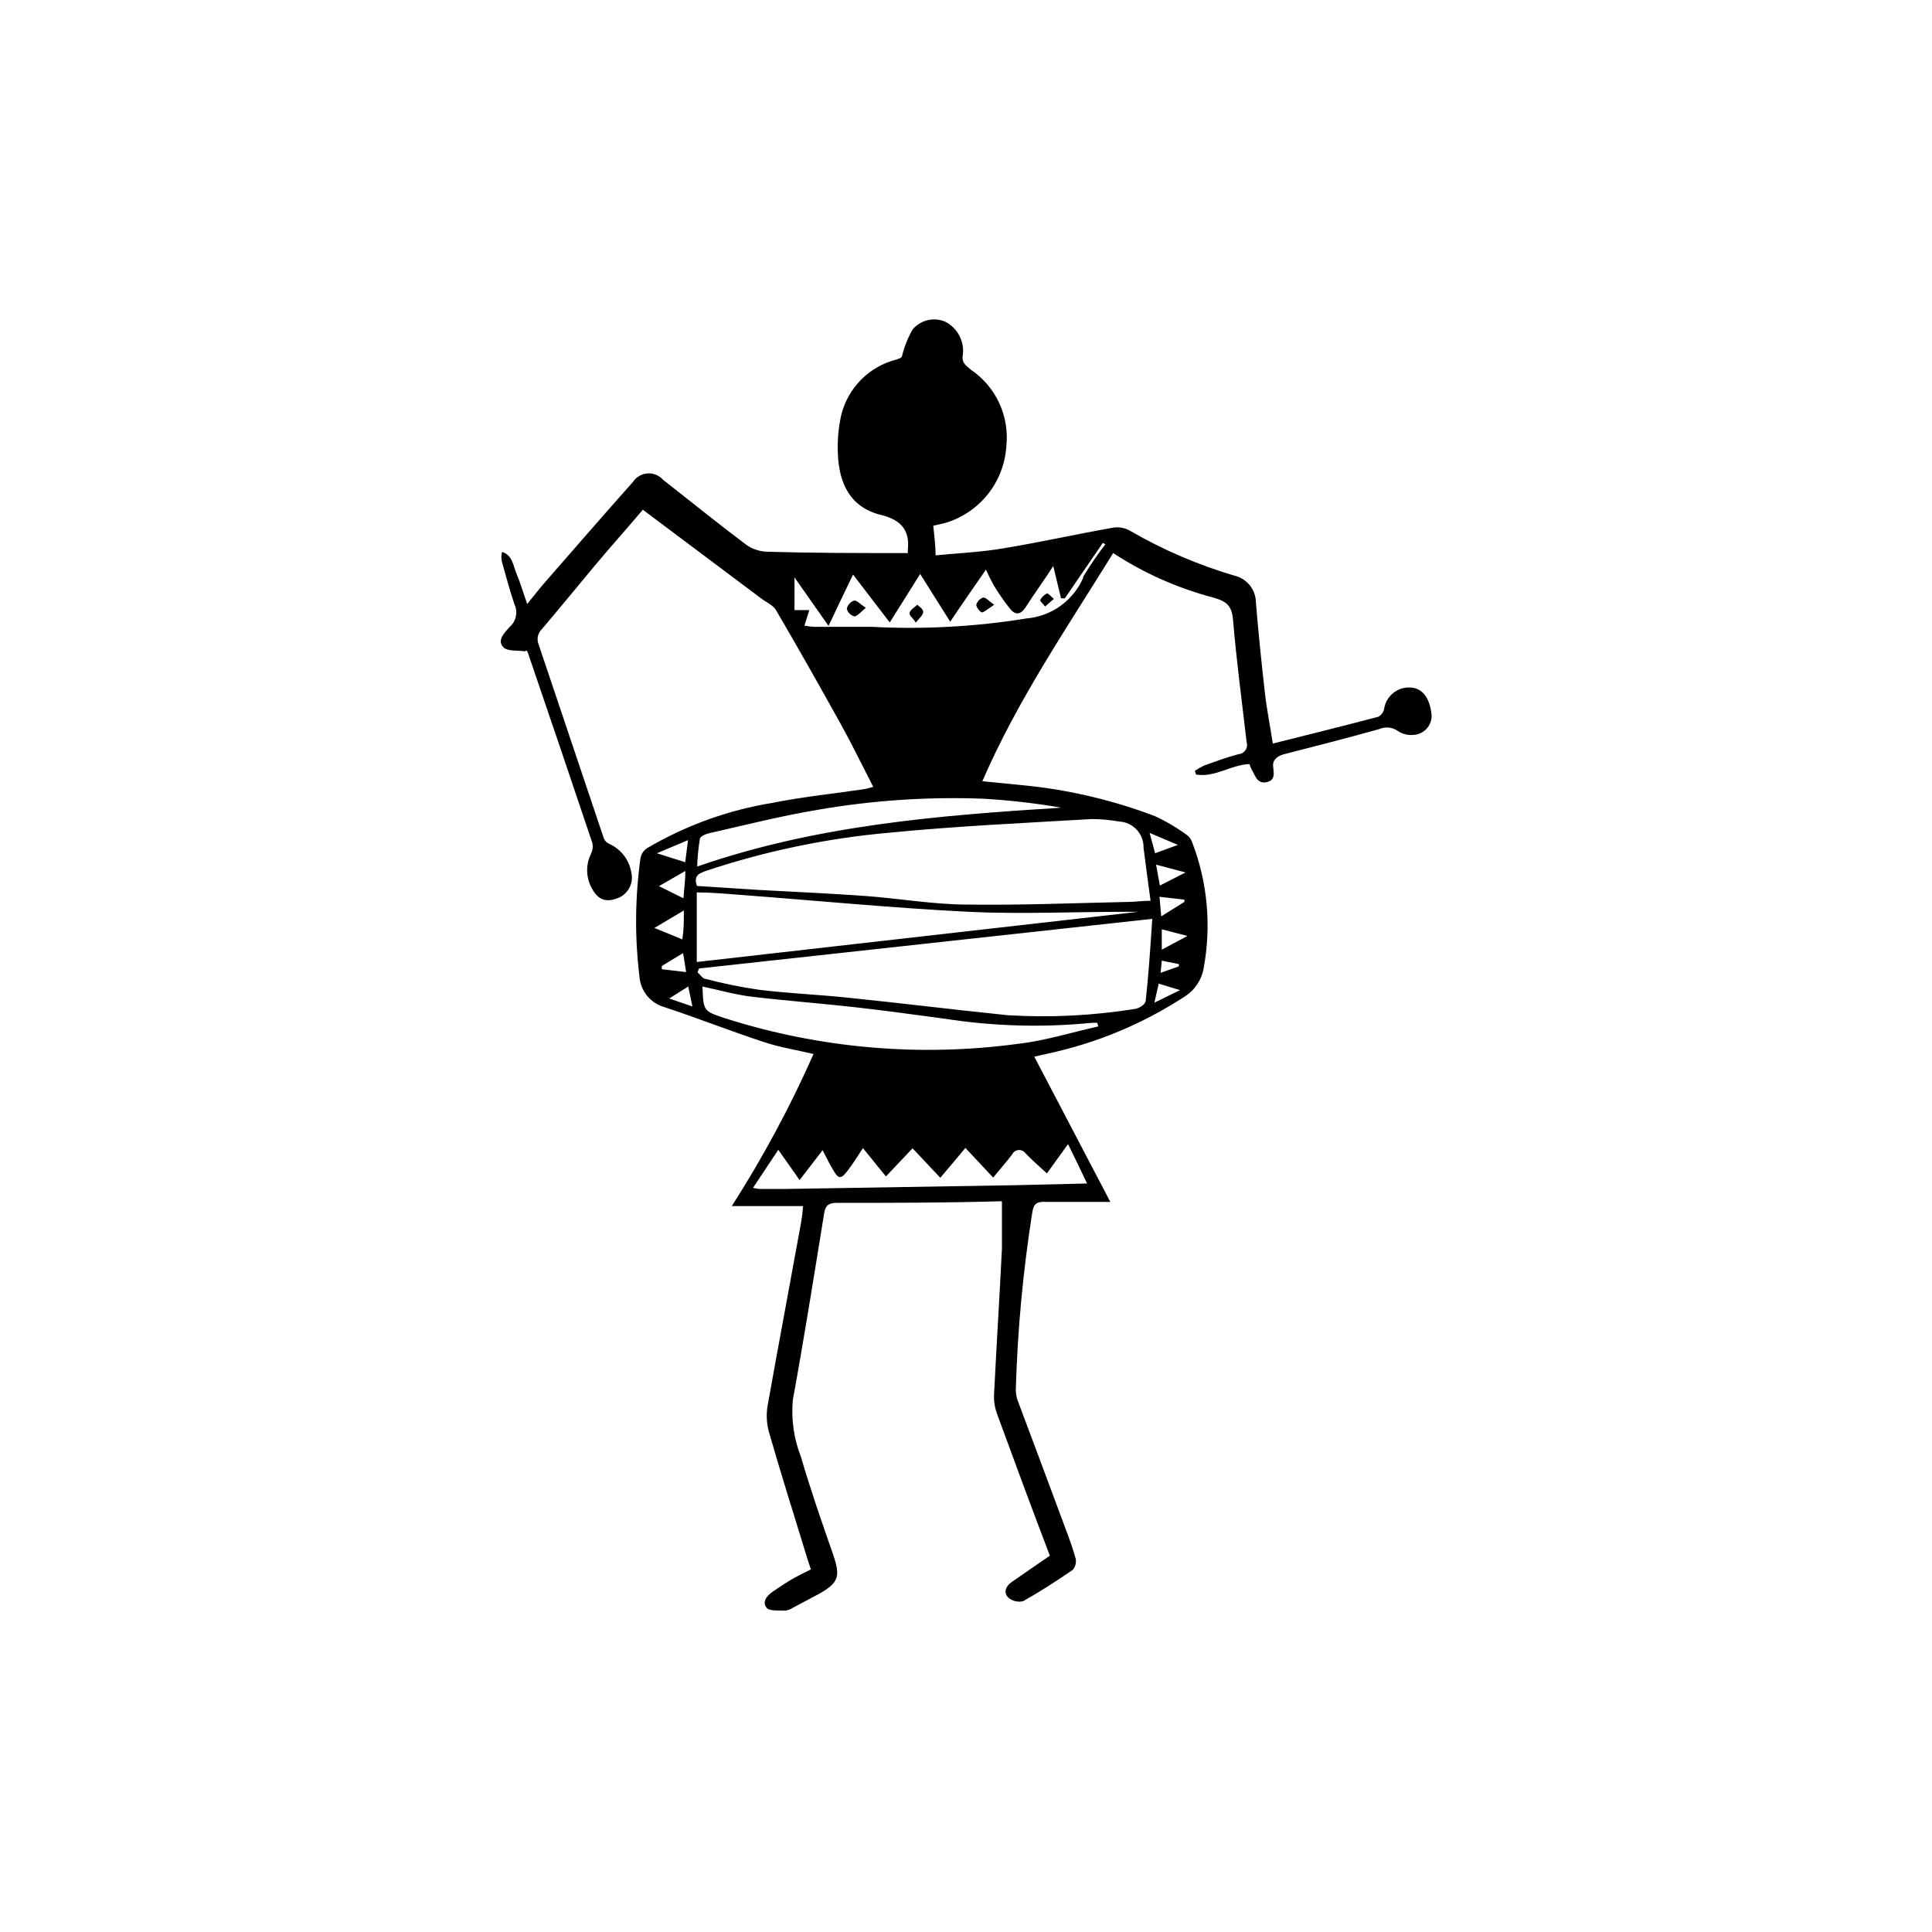 <?xml version="1.0" encoding="UTF-8"?>
<!-- Uploaded to: ICON Repo, www.iconrepo.com, Generator: ICON Repo Mixer Tools -->
<svg fill="#000000" width="800px" height="800px" version="1.1" viewBox="144 144 512 512" xmlns="http://www.w3.org/2000/svg">
 <g>
  <path d="m523.33 332.99c-0.555-4.332-2.57-6.75-5.742-6.801h-0.004c-3.316-0.098-6.199 2.269-6.75 5.539-0.148 0.941-0.727 1.762-1.562 2.219-9.168 2.418-18.34 4.684-27.961 7.106-0.707-4.586-1.613-9.07-2.117-13.602-0.906-7.961-1.715-15.871-2.367-23.832-0.043-3.367-2.367-6.269-5.641-7.055-9.605-2.828-18.84-6.785-27.508-11.789-1.367-0.852-2.992-1.191-4.586-0.957-9.773 1.715-19.398 3.879-29.172 5.492-5.844 1.008-11.789 1.258-17.984 1.863 0-3.023-0.402-5.441-0.605-7.859 1.41-0.352 2.469-0.504 3.426-0.805 4.383-1.355 8.246-4.008 11.09-7.606s4.527-7.973 4.832-12.547c0.445-3.938-0.195-7.922-1.859-11.52-1.66-3.598-4.277-6.672-7.562-8.887-1.359-1.16-2.519-1.812-2.066-4.082 0.355-3.559-1.5-6.977-4.684-8.613-3.027-1.301-6.551-0.461-8.668 2.066-1.227 2.164-2.16 4.488-2.769 6.902 0 0.605-0.805 0.805-1.512 1.059-3.566 0.902-6.82 2.762-9.406 5.383-2.582 2.621-4.402 5.898-5.254 9.477-0.723 3.309-1.008 6.695-0.855 10.078 0.301 7.809 3.176 14.258 11.539 16.273 5.039 1.258 7.559 3.879 7.004 9.117h-0.004c0.02 0.32 0.02 0.641 0 0.957h-1.41c-11.941 0-23.879 0-35.82-0.352-1.988-0.047-3.914-0.676-5.543-1.812-7.457-5.594-14.711-11.488-22.066-17.23-1.039-1.188-2.57-1.824-4.144-1.715-1.57 0.109-3.004 0.949-3.867 2.269-7.656 8.566-15.113 17.23-22.672 25.844-1.762 2.016-3.426 4.082-5.34 6.5-1.059-2.973-1.762-5.441-2.769-7.859-1.008-2.418-1.109-5.039-3.879-5.945-0.27 0.922-0.27 1.898 0 2.82 1.059 3.727 2.016 7.457 3.273 11.082v0.004c0.957 2.039 0.441 4.465-1.258 5.941-1.309 1.512-3.527 3.527-1.664 5.441 1.109 1.109 3.777 0.754 5.742 1.059 0.402-0.453 0.605 0 0.754 0.453 5.742 16.793 11.438 33.586 17.078 50.383h0.004c0.191 0.977 0.051 1.984-0.402 2.871-1.336 2.715-1.336 5.898 0 8.613 1.613 3.324 3.629 4.281 6.699 3.223v0.004c3.004-0.902 4.762-4.016 3.981-7.055-0.574-3.293-2.746-6.086-5.793-7.457-0.656-0.277-1.18-0.801-1.461-1.461-5.793-17.129-11.488-34.258-17.281-51.387-0.582-1.434-0.223-3.074 0.906-4.133 4.684-5.492 9.219-11.082 13.855-16.625 4.637-5.543 8.613-9.926 12.848-14.961l31.188 23.375c1.41 1.109 3.324 1.863 4.133 3.273 5.894 10.078 11.586 20.152 17.18 30.23 2.973 5.391 5.644 10.883 8.566 16.574-1.059 0.25-1.762 0.504-2.469 0.605-8.113 1.211-16.223 2.016-24.234 3.629h-0.004c-11.715 1.902-22.973 5.969-33.203 11.988-0.906 0.586-1.543 1.512-1.762 2.57-1.461 10.387-1.562 20.922-0.301 31.336 0.227 3.848 2.848 7.133 6.547 8.211 8.867 2.922 17.531 6.348 26.398 9.27 4.231 1.41 8.715 2.117 13.199 3.176h0.004c-6.188 13.969-13.43 27.441-21.664 40.305h18.895-0.004c-0.105 1.504-0.289 3-0.551 4.484-2.922 16.07-5.945 32.145-8.816 48.215-0.43 2.359-0.328 4.789 0.301 7.106 3.023 10.531 6.297 20.957 9.523 31.438 0.504 1.715 1.059 3.426 1.613 5.039-1.715 0.855-3.273 1.613-4.785 2.469-1.512 0.855-3.074 1.914-4.586 2.922-1.512 1.008-3.879 2.672-2.418 4.734 0.707 1.008 3.375 0.707 5.039 0.805h-0.004c0.668-0.094 1.305-0.332 1.863-0.703l7.305-3.883c5.039-2.922 5.441-4.586 3.426-10.43-2.973-8.516-5.945-17.027-8.465-25.695l0.004 0.004c-1.895-4.801-2.637-9.977-2.168-15.113 2.973-16.273 5.594-32.801 8.312-49.527 0.301-1.914 1.059-2.672 3.125-2.719 14.258 0 28.516 0 42.773-0.402 0.402-0.031 0.805-0.031 1.207 0v12.543c-0.656 13.047-1.461 26.098-2.117 39.145l0.004 0.004c-0.016 1.617 0.273 3.223 0.855 4.734 4.586 12.543 9.27 25.191 13.957 37.484-3.375 2.316-6.699 4.586-10.078 6.953-1.562 1.059-2.316 2.769-0.957 4.133v-0.004c1.086 0.957 2.578 1.316 3.981 0.957 4.484-2.519 8.816-5.34 13.098-8.262 0.711-0.816 1.008-1.91 0.805-2.973-0.754-2.769-1.762-5.492-2.769-8.16-4.18-11.336-8.465-22.672-12.695-34.008-0.285-0.93-0.422-1.898-0.402-2.871 0.457-15.594 1.902-31.145 4.332-46.555 0.352-2.621 1.309-3.074 3.629-2.973h17.078l-20.152-38.492 3.578-0.805c12.914-2.766 25.211-7.891 36.273-15.113 2.68-1.684 4.516-4.434 5.039-7.559 2.09-11.203 1.027-22.766-3.074-33.402-0.246-0.723-0.699-1.355-1.312-1.812-2.66-1.961-5.512-3.648-8.512-5.039-10.527-4-21.512-6.676-32.699-7.957l-13.047-1.309c9.32-21.562 22.469-40.707 34.66-60.457v-0.004c8.203 5.363 17.223 9.363 26.703 11.84 3.074 0.906 4.684 1.914 5.039 5.594 0.906 10.883 2.367 21.766 3.629 32.648l-0.004-0.004c0.234 0.723 0.125 1.512-0.297 2.141-0.422 0.629-1.113 1.027-1.867 1.086-3.074 0.805-6.047 1.914-9.02 2.973-0.871 0.41-1.715 0.879-2.519 1.41l0.301 1.008c5.039 0.855 9.27-2.621 14.156-2.769l0.004-0.004c0.145 0.488 0.332 0.957 0.555 1.414 0.957 1.512 1.41 3.93 3.981 3.375 2.57-0.555 1.812-2.719 1.715-4.332-0.102-1.613 1.258-2.672 2.922-3.074 8.465-2.168 16.93-4.332 25.191-6.648l-0.004-0.004c1.656-0.734 3.582-0.523 5.039 0.555 1.266 0.824 2.785 1.164 4.281 0.957 1.379-0.125 2.644-0.809 3.504-1.895 0.855-1.086 1.23-2.477 1.031-3.848zm-196.99 33.656c-0.301 2.215-0.504 4.031-0.754 5.844l-7.508-2.367zm-0.707 8.16c0 2.57-0.352 4.637-0.504 7.254l-6.5-3.223zm-0.402 10.48c0 2.871 0 5.039-0.402 7.656l-7.406-3.023zm-5.844 15.566v-0.855l5.644-3.426 0.805 5.039zm1.965 7.758 5.039-3.176 1.109 5.289zm100.05 46.402 5.644-7.809c1.664 3.426 3.223 6.551 5.039 10.43l-18.895 0.453-61.414 1.008-6.5-0.004c-0.578-0.059-1.148-0.16-1.715-0.301l6.699-10.078 5.644 8.012 6.098-7.91c1.008 1.914 1.762 3.527 2.672 5.039 1.512 2.672 2.168 2.769 3.981 0.352s2.519-3.629 4.031-5.945l6.098 7.508 7.055-7.457 7.356 7.809c2.519-2.922 4.484-5.34 6.648-7.91l7.356 7.859c1.762-2.168 3.477-4.082 5.039-6.144h-0.004c0.316-0.648 0.953-1.086 1.676-1.148 0.723-0.062 1.426 0.262 1.852 0.848 1.812 1.863 3.676 3.527 5.742 5.391zm-7.457-34.41c-26.16 3.562-52.789 1.238-77.938-6.801-5.594-1.863-5.594-1.863-5.844-8.363 4.281 0.906 8.516 2.117 12.848 2.672 9.371 1.109 18.742 1.812 28.113 2.871 7.707 0.855 15.418 1.965 23.125 2.973l-0.004-0.004c12.934 2.031 26.07 2.402 39.098 1.109 0.484-0.023 0.973-0.023 1.461 0l0.25 0.957c-7 1.562-13.902 3.727-21.008 4.586zm33.555-11.133c0 0.754-1.762 1.812-2.769 1.914v-0.004c-11.125 1.785-22.41 2.344-33.656 1.664-14.258-1.461-28.465-3.223-42.723-4.684-7.707-0.805-15.516-1.109-23.227-2.066-4.754-0.688-9.461-1.645-14.105-2.871-0.805 0-1.461-1.16-2.168-1.762l0.402-1.008 120.11-13.148c-0.504 7.856-1.008 14.961-1.762 21.961zm-118.85-10.531v-18.441c3.777 0 7.707 0.352 11.586 0.656 20.152 1.512 40.305 3.477 60.457 4.484 13.805 0.656 27.711 0 41.562 0h3.426zm121.27 10.781 1.16-5.039 5.644 1.715zm1.359-28.062 6.602 0.754v0.605l-6.144 3.828zm0.301 20.152 0.301-3.223 4.535 0.906v0.605zm7.106-9.773-6.801 3.629v-5.394zm-7.305-13.352-1.008-5.543 7.809 2.066zm4.785-10.781-6.047 2.215-1.457-5.391zm-15.617-6.195c3.699 0.16 6.586 3.25 6.5 6.949 0.555 4.586 1.211 9.117 1.863 14.055-2.316 0-4.031 0.301-5.742 0.301-14.258 0.301-28.465 0.906-42.723 0.707-9.02 0-17.984-1.613-27.004-2.266-9.02-0.652-18.793-1.105-28.215-1.609l-16.523-1.059c-1.008-2.871 0.707-3.375 2.519-4.031h-0.004c15.695-5.231 31.941-8.613 48.418-10.078 17.887-1.762 35.871-2.57 53.809-3.629v0.004c2.379 0.027 4.754 0.246 7.102 0.656zm-15.113-3.68c-32.648 2.066-65.094 4.637-96.68 15.617 0.078-2.43 0.316-4.852 0.703-7.254 0-0.707 1.512-1.359 2.418-1.562 9.523-2.168 19.043-4.586 28.668-6.195 14.5-2.523 29.223-3.523 43.93-2.973 6.945 0.395 13.855 1.184 20.707 2.367zm5.691-61.062c-1.289 3.023-3.375 5.641-6.039 7.566-2.66 1.926-5.801 3.09-9.074 3.367-13.57 2.199-27.332 2.941-41.059 2.215h-15.113-0.004c-0.895-0.047-1.785-0.145-2.668-0.301l1.309-4.133h-3.93v-8.664l9.02 12.848c2.266-4.734 4.332-9.168 6.5-13.602l9.723 12.695 8.062-12.848 7.961 12.645c3.375-5.039 6.246-9.117 9.473-13.805h-0.004c0.633 1.445 1.34 2.859 2.117 4.234 1.273 2.121 2.688 4.156 4.231 6.094 1.359 1.715 2.769 1.762 4.133-0.301 2.367-3.727 5.039-7.305 7.356-10.984 0.656 2.769 1.359 5.691 2.066 8.566h1.008l10.078-14.711 0.656 0.402h-0.004c-2.152 2.789-4.137 5.699-5.945 8.715z"/>
  <path d="m368.41 305.33c0.258 0.988 1.027 1.758 2.016 2.016 0.754 0 1.613-1.109 3.023-2.266-1.461-0.957-2.418-2.066-3.125-1.914-0.969 0.34-1.695 1.16-1.914 2.164z"/>
  <path d="m402.72 304.27c0 0.656 1.059 2.066 1.562 2.016 0.504-0.051 1.664-1.008 3.176-2.016-1.41-1.008-2.266-2.016-2.922-1.914h-0.004c-0.879 0.309-1.555 1.02-1.812 1.914z"/>
  <path d="m387.1 304.27c-0.707 0.656-1.715 1.211-2.016 2.016-0.301 0.805 0.805 1.359 1.613 2.719 0.957-1.258 1.914-1.965 1.965-2.769 0.051-0.805-1.008-1.461-1.562-1.965z"/>
  <path d="m419.65 303.02c0 0.352 0.855 1.109 1.309 1.715l2.316-2.016c-0.805-0.707-1.562-1.562-1.812-1.461v-0.004c-0.777 0.383-1.41 1-1.812 1.766z"/>
 </g>
</svg>